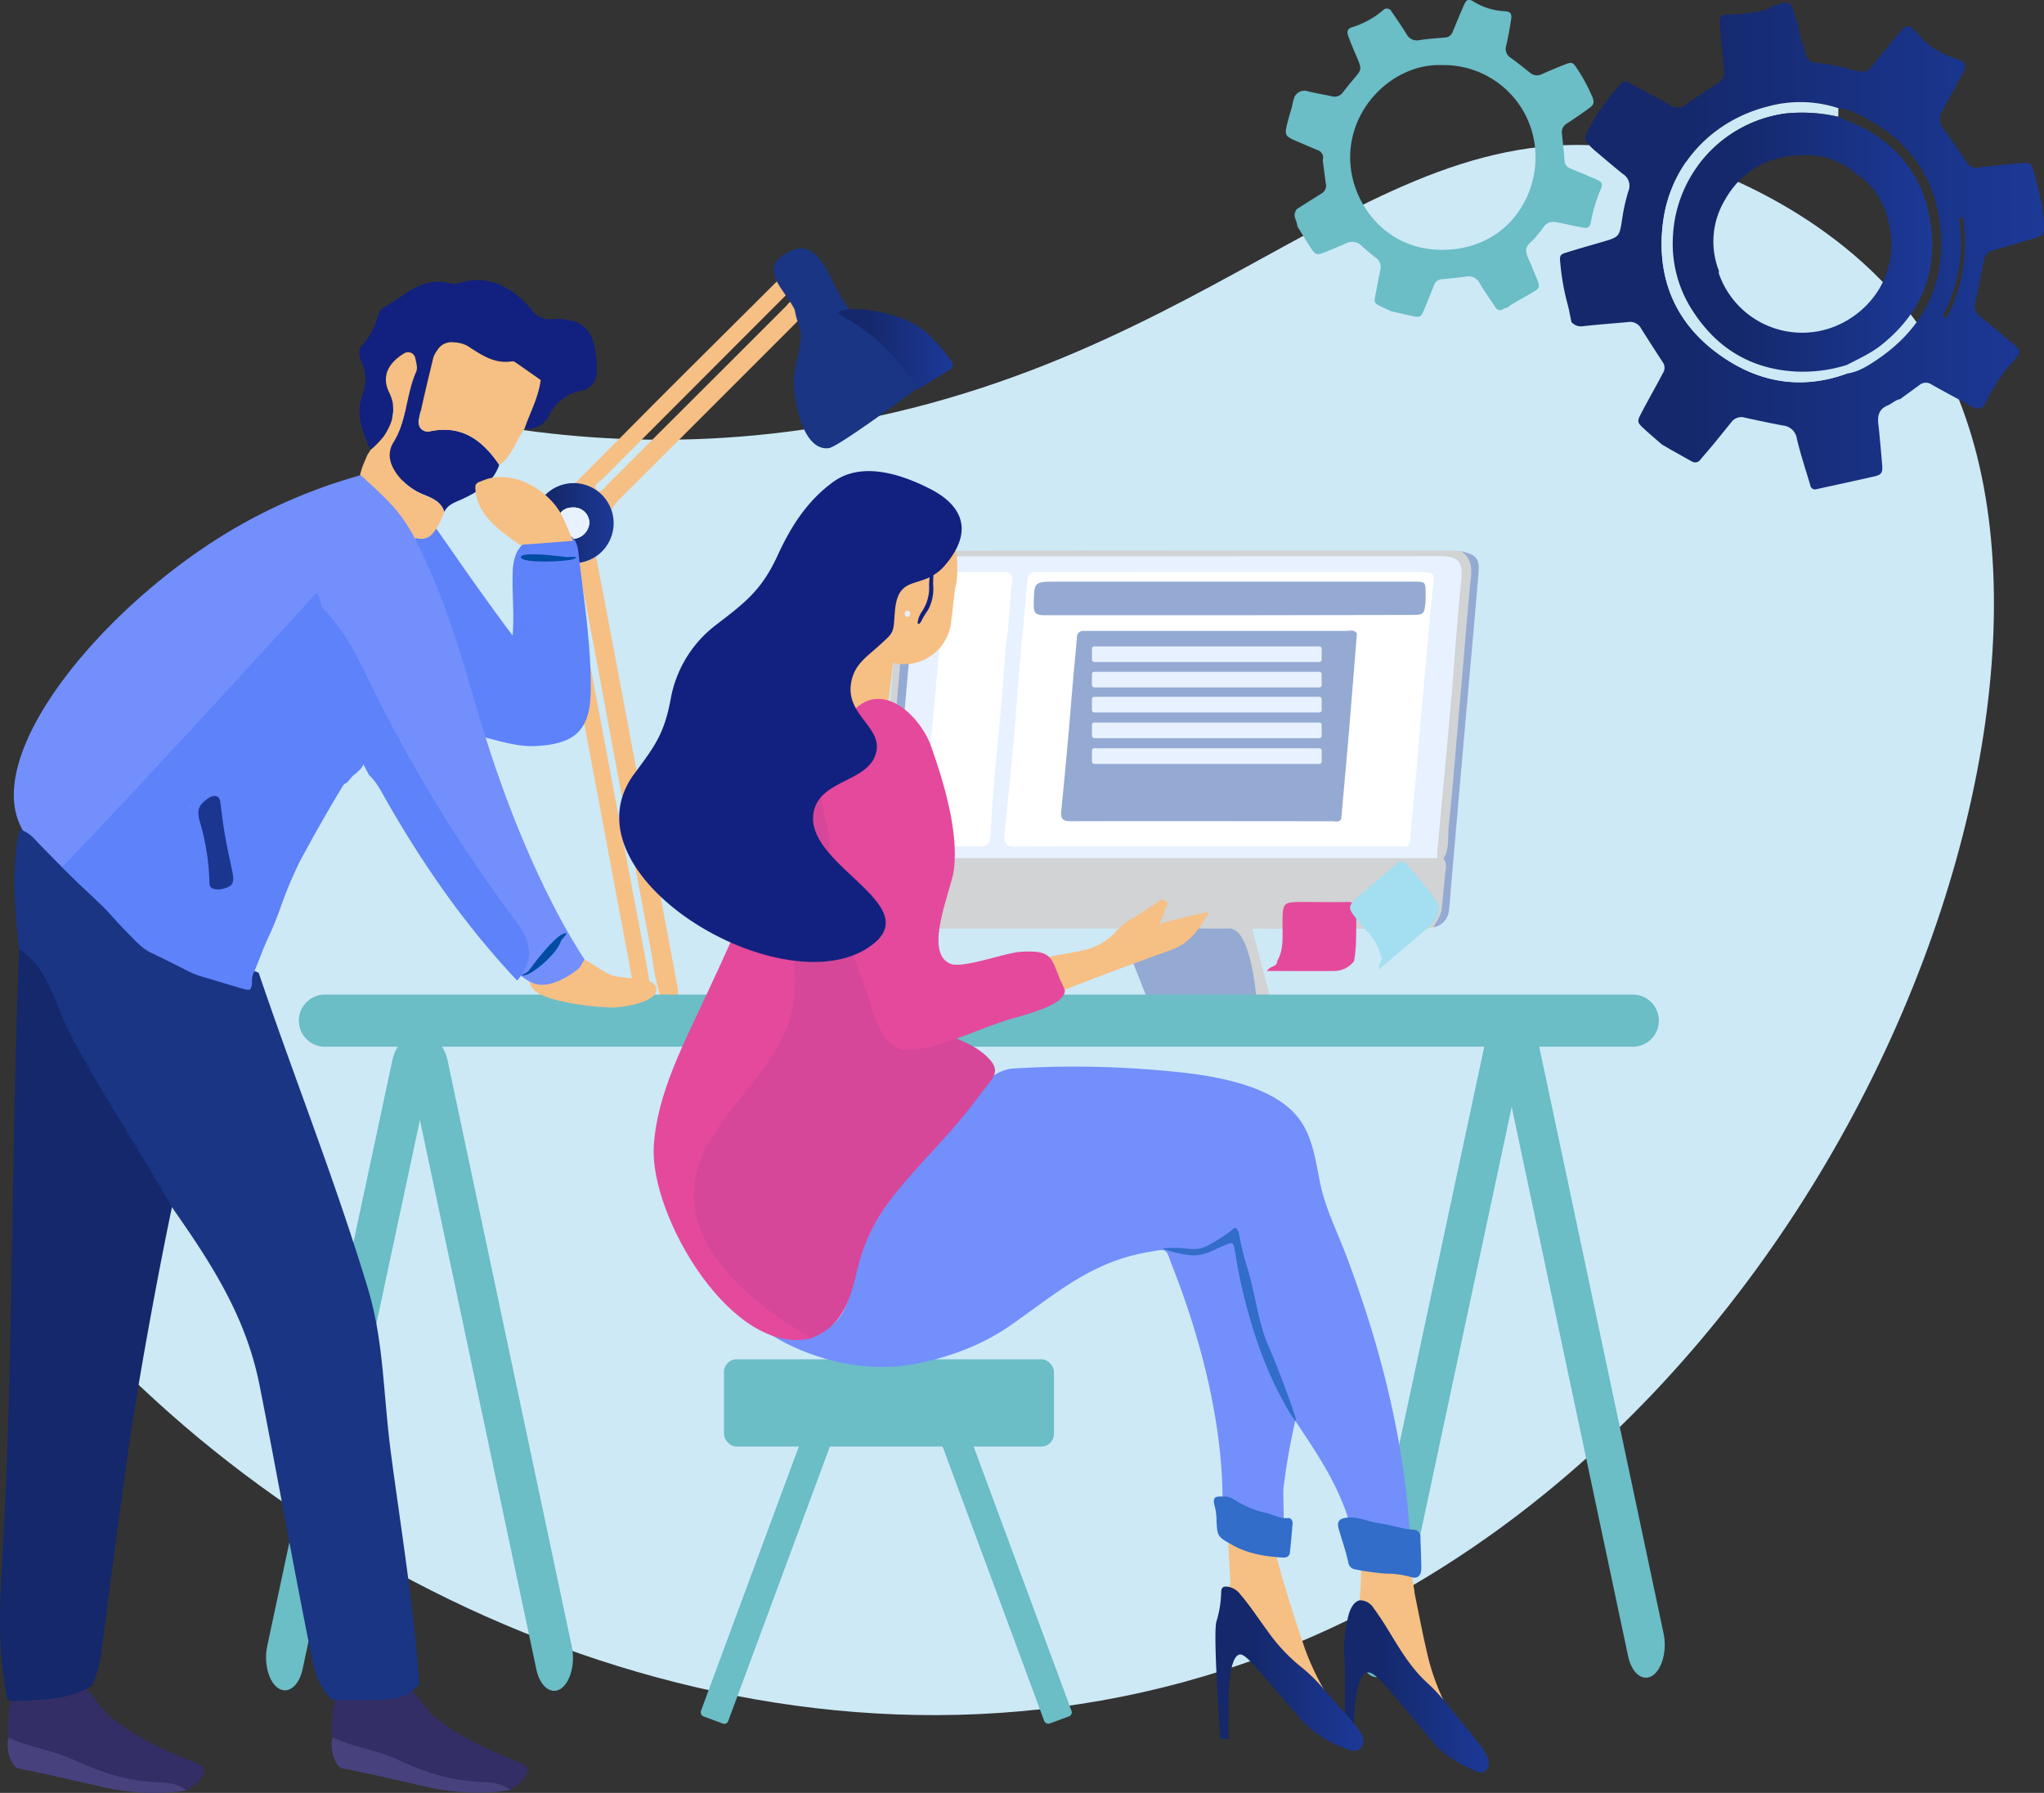 <svg xmlns="http://www.w3.org/2000/svg" xmlns:xlink="http://www.w3.org/1999/xlink" width="526.78" height="462.07" viewBox="0 0 526.78 462.07">
  <rect x="0" y="0" width="526.78" height="462.07" fill="#333333" stroke="none"/>
  <defs>
    <linearGradient id="a" data-name="Dégradé sans nom 30" x1="137.48" y1="134.85" x2="158.15" y2="134.85" gradientUnits="userSpaceOnUse">
      <stop offset="0" stop-color="#14286b"/>
      <stop offset="0.24" stop-color="#14286b"/>
      <stop offset="1" stop-color="#1c3997"/>
    </linearGradient>
    <linearGradient id="b" x1="216.12" y1="90" x2="245.57" y2="90" xlink:href="#a"/>
    <linearGradient id="c" data-name="Dégradé sans nom 5" x1="51.13" y1="217.18" x2="60.12" y2="217.18" gradientUnits="userSpaceOnUse">
      <stop offset="0.86" stop-color="#1a368f"/>
      <stop offset="1" stop-color="#1c3997"/>
    </linearGradient>
    <linearGradient id="d" x1="346.36" y1="434.59" x2="383.68" y2="434.59" xlink:href="#a"/>
    <linearGradient id="e" x1="313.26" y1="430.05" x2="351.36" y2="430.05" xlink:href="#a"/>
    <linearGradient id="f" x1="402" y1="63.37" x2="526.78" y2="63.37" xlink:href="#a"/>
    <linearGradient id="g" x1="431.12" y1="62.4" x2="498.01" y2="62.4" xlink:href="#a"/>
  </defs>
  <title>Asset 2</title>
  <g>
    <g>
      <path d="M497.29,88C477.45,56.39,441.71,44,436,42.18c-74.47-24-113.66,48.27-220.19,67.13-46.71,8.27-84.43,2.39-116-5.22,12.27,31.75-6.52,75.15-18.72,103C72.78,226,63.7,245.21,53,262.94,39.27,285.83,21.32,306.63,12.37,332,79,412,198.79,465,309.89,432.12,472,384.22,550.62,172.81,497.29,88Z" fill="#cde9f6"/>
      <g>
        <g>
          <path d="M71.74,435.11h0c-2.51-1.62-3.8-6.52-2.87-10.89L101.1,273.34c.93-4.37,3.75-6.62,6.26-5h0c2.51,1.62,3.8,6.52,2.87,10.89L78,430.12C77.07,434.49,74.25,436.73,71.74,435.11Z" fill="#6bbdc6"/>
          <path d="M144.48,435.25h0c2.52-1.62,3.81-6.51,2.89-10.88l-32-151c-.93-4.37-3.74-6.62-6.26-5h0c-2.51,1.61-3.81,6.51-2.88,10.88l32,151C139.16,434.6,142,436.86,144.48,435.25Z" fill="#6bbdc6"/>
          <path d="M353.11,431.72h0c-2.51-1.62-3.8-6.52-2.87-10.89L382.47,270c.93-4.37,3.75-6.62,6.26-5h0c2.51,1.62,3.8,6.52,2.87,10.89L359.37,426.73C358.44,431.1,355.62,433.34,353.11,431.72Z" fill="#6bbdc6"/>
          <path d="M425.86,431.86h0c2.51-1.62,3.81-6.51,2.88-10.88l-32-151c-.93-4.37-3.74-6.62-6.25-5h0c-2.52,1.61-3.81,6.51-2.89,10.88l32,151C420.53,431.21,423.34,433.47,425.86,431.86Z" fill="#6bbdc6"/>
          <g>
            <path d="M167.66,256.33a.74.74,0,0,1,0,.24c-.87,1.71-2.09,1.73-3.53.77-.15-.33-.3-.68-.46-1q-4.47-23.83-8.94-47.69-6.08-32.44-12.14-64.91a10.32,10.32,0,0,0,4.53,1.43c.52,2.16.83,4.37,1.24,6.55,5.17,27.08,10.19,54.19,15.31,81.27,1.31,6.87,2.64,13.72,3.84,20.59A8,8,0,0,1,167.66,256.33Z" fill="#f6bf84"/>
            <path d="M174.55,254a6.23,6.23,0,0,1,.15,2.35,3,3,0,0,1-.33.86c-1.39,1.17-2.7,1-4-.2-.08-.22-.15-.44-.24-.66-1.44-4.07-1.81-8.39-2.59-12.62q-6.06-31.92-12-63.89c-2.16-11.56-4.36-23.12-6.52-34.7a10.51,10.51,0,0,0,4.65-1.72,1.77,1.77,0,0,0,0,.3c4.36,22.55,8.5,45.12,12.82,67.65C169.25,225.54,171.84,239.78,174.55,254Z" fill="#f6bf84"/>
            <path d="M207.76,79.88a6.53,6.53,0,0,1-2.2,2.9,2.72,2.72,0,0,0-.24.24Q182.69,105.69,160,128.31a10.51,10.51,0,0,0-2.4,3.2,10.31,10.31,0,0,0-9.35-7c7.54-7.57,15.09-15.2,22.63-22.77,9.77-9.77,19.59-19.5,29.36-29.24l1.5-1.51c1.85,0,2,1.4,2.18,2.68a4.07,4.07,0,0,1-1.39,2.43l-1,1q-23.16,23.19-46.32,46.4c-.72.7-2.57,1.49-1.41,2.66s2-.56,2.79-1.33Q179.48,102,202.42,79.07c.41-.42.78-.9,1.22-1.29a2.85,2.85,0,0,1,2-.94A3.26,3.26,0,0,1,207.76,79.88Z" fill="#f6bf84"/>
            <path d="M157.6,131.51a10.31,10.31,0,0,0-9.35-7,2,2,0,0,0-.44,0,10.34,10.34,0,0,0-.74,20.65,5.94,5.94,0,0,0,.74,0,11.17,11.17,0,0,0,1.18-.07,10.51,10.51,0,0,0,4.65-1.72,10.37,10.37,0,0,0,4.51-8.55A10.49,10.49,0,0,0,157.6,131.51Zm-9.83,7.37a3.86,3.86,0,0,1-4-3.9c-.07-2.64,1.35-4.16,3.9-4.16a4,4,0,0,1,4.21,4A4.43,4.43,0,0,1,147.77,138.88Z" fill="url(#a)"/>
            <path d="M151.87,134.85a4.43,4.43,0,0,1-4.1,4,3.86,3.86,0,0,1-4-3.9c-.07-2.64,1.35-4.16,3.9-4.16A4,4,0,0,1,151.87,134.85Z" fill="#dbe5fd"/>
            <path d="M204.81,79.81c-2.8-5.62-9.81-10.62-1.49-14.92,6.78-3.49,9.47,4.33,12.63,10.16a30.45,30.45,0,0,0,3.39,5.2,36.74,36.74,0,0,0,7.5,7c5.09,3.57,6.74,2.86,8.11,5.41,1.2,2.22,1.85,9.91,1.46,7.42h0s-20.35,15.13-22.83,15.42c-6.33.73-8.66-10.67-9-16.29-.19-3.57,1-6.62,1.53-10C207,84,205.76,85.09,204.81,79.81Z" fill="#193584"/>
            <path d="M236.65,100.31c-5-7.79-11.2-14.41-19.53-18.78-.39-.2-1.06-.63-1-1,.27-1.23,10.69-1.77,19.5,3,0,0,3.69,1.38,9.31,9.2,1,1.37.85,2-.6,2.86C241.73,97.11,239.21,98.74,236.65,100.31Z" fill="url(#b)"/>
            <path d="M151.87,134.85a4.43,4.43,0,0,1-4.1,4,3.86,3.86,0,0,1-4-3.9c-.07-2.64,1.35-4.16,3.9-4.16A4,4,0,0,1,151.87,134.85Z" fill="#e8f1ff"/>
          </g>
          <path d="M369.46,239l-.73-.52c2.64-2,2.17-5.12,2.58-7.83.46-3.12.43-6.32.61-9.48q1.81-20.94,3.64-41.86c.93-10.36,1.84-20.72,2.95-31.06.27-2.53-.94-4.27-2-6.21,4.12,1,4.86,1.86,4.51,6-1.22,14.39-2.53,28.77-3.8,43.16q-1.62,18.44-3.22,36.89c-.18,2.09-.28,4.19-.55,6.27A4.91,4.91,0,0,1,369.46,239Z" fill="#94aad3"/>
          <g>
            <g>
              <path d="M296.7,257.32h27.78c.56-2.42-1.1-7.75-4-17.16a4.51,4.51,0,0,0-1.58-2.41,4.34,4.34,0,0,0-2.66-.69c-4.45.07-8.9,0-13.34,0-.91,0-14.75,1.29-14.75,1.29l7.31,18.48A2.85,2.85,0,0,1,296.7,257.32Z" fill="#94aad3"/>
              <path d="M376.51,142c-.75,0-1.51-.1-2.26-.1H321.12q-21.28,0-42.55-.06c-1.18,0-2.36.08-3.53.08-12.19,0-24.38,0-36.57.07-4,0-5.83,1.73-6.23,5.65-.46,4.43-.74,8.87-1.12,13.3-.72,8.61-1.37,17.23-2.2,25.83-1.12,11.44-2.27,22.88-3,34.35h0c-.86,3.93-.8,8-1.27,11.94-.55,4.66,1,6.3,5.71,6.3,18.29,0,69.65,0,69.75-.16,0,0,11,.16,16.45.1a2.53,2.53,0,0,1,1.52.34c3.79,1.84,5.26,12.76,5.74,17.7h3.59l-4.71-18,8.8.05s26.3,0,29.54-.08c2.79-.09,5.61.4,8.38-.34.81-1.54,1.92-2.9,2.15-4.75.4-3.33.57-6.68,1-10a3.39,3.39,0,0,0-.56-2.95h0c1.59-2.5,1.06-5.37,1.34-8.08,1.1-10.5,1.89-21,2.83-31.55,1-10.93,1.81-21.87,2.89-32.79C379.4,146,379,143.64,376.51,142Zm-.72,7.22c-.44,6-1.05,12-1.56,18.08-1.28,15.23-2.65,30.45-3.93,45.68-.22,2.64-1.23,5.34-.09,8a4.82,4.82,0,0,0-3.13-.67c-21.86,0-123.72-.11-137,.08-.66,0-1.32,0-2,0a8.56,8.56,0,0,0,.78-3.84c.39-6.8,1.16-13.56,1.74-20.34.94-10.89,1.85-21.77,2.88-32.65.48-5.1.62-10.24,1.5-15.29.53-3.08,2.1-4.12,5.1-3.83,1.52.05,3-.25,4.53-.25q63.28,0,126.57,0C375.17,144.24,376.07,145.24,375.79,149.21Z" fill="#d1d3d4"/>
            </g>
            <path d="M370.42,221.15H321.37c-7.71,0-66.65,0-88.4,0-1.09,0-2.18,0-3.27-.08-1.33-2.15-.38-4.44-.2-6.6q1.63-19.81,3.45-39.61c.79-8.77,1.33-17.57,2.48-26.3.41-3.12,1.58-4.3,4.22-4.69a24.21,24.21,0,0,1,6.74-.49q62.14,0,124.28-.05c5.33,0,6.43,1.32,5.9,6.5-1.08,10.58-1.75,21.2-2.68,31.8-1.08,12.43-2.28,24.85-3.41,37.27C370.41,219.63,370.43,220.39,370.42,221.15Z" fill="#e8f1ff"/>
            <path d="M239.65,143.85a5.36,5.36,0,0,0-3.52,5q-2.24,26-4.57,51.91c-.6,6.76-1.24,13.53-1.86,20.29l-2.12.06c.81-8.82,1.63-17.64,2.41-26.46.57-6.41,1.07-12.83,1.64-19.24.81-9.16,1.62-18.32,2.52-27.46A4.39,4.39,0,0,1,239.65,143.85Z" fill="#94aad3"/>
            <path d="M311.15,218.11c-16.48,0-33-.05-49.43.06-2.43,0-3.07-.78-2.85-3,.87-8.55,1.72-17.11,2.49-25.68.59-6.57,1-13.16,1.57-19.74.59-6.74,1.33-13.46,1.86-20.2.14-1.83.95-2.13,2.56-2.12,9.16.07,18.33,0,27.49,0h71.38c3.32,0,3.53.39,3.14,3.57-.6,5-1,10-1.44,14.95q-1,10.72-1.94,21.46c-.39,4.41-.71,8.83-1.1,13.24-.48,5.32-1.06,10.64-1.48,16-.16,2-1.51,1.45-2.56,1.45q-23,0-45.91,0Z" fill="#fff"/>
            <path d="M246.2,218.11c-2.18,0-4.37-.08-6.55,0-1.59.07-2.1-.59-2-2.08.4-4.57.73-9.15,1.14-13.73.43-4.73.94-9.46,1.38-14.2q1-10.83,2-21.69c.39-4.57.72-9.16,1.07-13.74.05-.58,0-1.18,0-1.76.41-3.49.42-3.48,3.95-3.48,3.87,0,7.73.07,11.59,0,1.71,0,2.31.61,2.09,2.21-.67,4.79-.66,9.65-1.34,14.45s-.77,9.49-1.19,14.24c-.6,6.9-1.31,13.79-1.91,20.69-.42,4.91-.84,9.82-1.08,14.75-.2,4.19-.24,4.35-4.39,4.35Z" fill="#fff"/>
            <path d="M346.89,162.6q-32.91,0-65.8,0h-1.77a1.57,1.57,0,0,0-1.77,1.65c-.3,3.66-.68,7.31-1,11-.39,4.41-.72,8.82-1.11,13.22-.62,6.9-1.25,13.79-1.95,20.67-.21,2.07.64,2.51,2.57,2.51,22.44-.06,44.88,0,67.32,0,.77,0,1.71.39,2.28-.56h0c.64-7.18,1.3-14.36,1.91-21.54.74-8.77,1.43-17.54,2.14-26.31C348.93,162.16,347.83,162.6,346.89,162.6Z" fill="#94aad3"/>
            <path d="M316.56,158.56c-15.82,0-31.63,0-47.45,0-2.07,0-2.75-.53-2.7-2.66.12-6,0-6,5.85-6h91.87c3.29,0,3.29,0,3.28,3.25,0,.5,0,1,0,1.51-.31,3.82-.32,3.82-4.14,3.82Z" fill="#94aad3"/>
          </g>
          <path d="M420.54,269.76H84a6.72,6.72,0,1,1,0-13.43H420.54a6.72,6.72,0,1,1,0,13.43Z" fill="#6bbdc6"/>
          <g>
            <rect x="193.71" y="366.97" width="7.5" height="78.75" rx="1.09" transform="translate(153.39 -43.28) rotate(20.32)" fill="#6bbdc6"/>
            <rect x="255.59" y="366.97" width="7.5" height="78.75" rx="1.09" transform="translate(643.65 697.33) rotate(159.68)" fill="#6bbdc6"/>
          </g>
          <rect x="186.58" y="350.31" width="85.04" height="22.5" rx="3.26" fill="#6bbdc6"/>
          <path d="M329.16,247.67c1.74-3,1.35-6.31,1.37-9.55.05-5.65,0-5.65,5.72-5.66,3.61,0,7.22.08,10.82,0,1.85-.06,2.55.54,2.5,2.43-.13,4.27.16,8.55-.59,12.78a6.46,6.46,0,0,1-4.94,2.57c-5.76.07-11.52,0-17.5,0C327.19,248.91,329.17,249.28,329.16,247.67Z" fill="#e4499c"/>
          <path d="M355.76,246.16c-.63-3.41-3.07-5.67-5.16-8.15-3.63-4.33-3.66-4.31.67-8,2.75-2.34,5.55-4.63,8.22-7.05,1.36-1.25,2.29-1.25,3.47.23,2.68,3.32,5.68,6.39,7.86,10.1a6.52,6.52,0,0,1-2.09,5.16c-4.34,3.79-8.75,7.5-13.3,11.38C355.07,248.39,356.81,247.38,355.76,246.16Z" fill="#a3dff1"/>
        </g>
        <rect x="281.42" y="166.59" width="59.2" height="4.03" rx="0.58" fill="#e8f1ff"/>
        <rect x="281.42" y="173.13" width="59.2" height="4.03" rx="0.58" fill="#e8f1ff"/>
        <rect x="281.42" y="179.58" width="59.2" height="4.03" rx="0.58" fill="#e8f1ff"/>
        <rect x="281.42" y="186.21" width="59.2" height="4.03" rx="0.58" fill="#e8f1ff"/>
        <rect x="281.42" y="192.84" width="59.2" height="4.03" rx="0.58" fill="#e8f1ff"/>
      </g>
      <g>
        <path d="M5.79,431.5a26.17,26.17,0,0,0-3.63,16.26c1.55,1.58,2.91,3,5.07,3.75,13.53,4.63,26.5,9.1,40.91,9.93.91-.84,2.38-1.6,3.16-2.5,2-2.32,1.91-3.57-1.16-4.77-7.57-2.95-14.92-6.33-21.43-11.45a13.28,13.28,0,0,1-1.92-2c-2.58-3.11-4.88-6.43-7.8-9.25A36.82,36.82,0,0,0,5.79,431.5Z" fill="#332e66"/>
        <path d="M48.13,461.46c-2.16-1.66-4.38-2-7-2.1-8.06-.26-14.91-2.49-22.14-5.82-5.44-2.5-11.42-3.22-16.78-5.72-.8,2.27.39,7.57,2.74,8,7.71,1.48,14.94,3.26,22.25,4.89A58.32,58.32,0,0,0,48.13,461.46Z" fill="#47427d"/>
        <path d="M89.27,431.45a26.32,26.32,0,0,0-3.61,16.27c1.54,1.58,2.91,3,5.07,3.75,13.49,4.6,26.39,9.06,40.76,9.87.91-.84,2.37-1.61,3.15-2.51,2-2.32,1.9-3.58-1.16-4.78-7.54-2.94-14.86-6.29-21.32-11.43a13.71,13.71,0,0,1-1.92-2c-2.57-3.11-4.87-6.42-7.79-9.24A37.17,37.17,0,0,0,89.27,431.45Z" fill="#332e66"/>
        <path d="M131.48,461.36c-2.15-1.67-4.37-2-7-2.09-8-.25-14.85-2.46-22.06-5.79-5.41-2.51-11.39-3.21-16.73-5.7-.81,2.26.38,7.57,2.73,8,7.69,1.47,14.88,3.25,22.16,4.86A58,58,0,0,0,131.48,461.36Z" fill="#47427d"/>
        <path d="M99.47,204.16c.39-.81,4.73-7.61,5.4-6.19s-.22,4.08.08,5.66c.36-.24,5.19-4.49,5-1.95s-4.13,6.56-6,8.68Q101.59,207.36,99.47,204.16Z" fill="#5924a2"/>
        <g>
          <path d="M119.74,188.73c-4.25-14.74-7.73-29.51-11.36-44.38-.48-1.94-.94-4-1.48-6-2.18-1.36-7.42-5.12-6-7.93s4.83-.48,7-.73c5.08,7.26,10,14.47,15.1,21.61,3,4.17,6,8.43,9.12,12.5.46-5.32-.16-10.91,0-16.17s1.88-7.85,6.64-10c1.9-.86,4.26-.55,6.24-.25,2.81.41,3.76,2.27,4.05,4.8,1.37,12.06,3.42,24.4,3.18,36.36-.19,10-4.53,13.29-14.26,13.74C132.15,192.57,125.5,189.89,119.74,188.73Z" fill="#5d82f9"/>
          <g>
            <path d="M135.18,110.49a6.13,6.13,0,0,0,6.42-3.6,11.42,11.42,0,0,1,8.18-6.18c2.76-.61,4-2.48,4-5.15a29.82,29.82,0,0,0-.4-5.67c-1-5.16-3.39-7.2-8.76-7.65a10.11,10.11,0,0,0-2.13,0,5.77,5.77,0,0,1-5.55-2.45,21.36,21.36,0,0,0-7.07-5.88,14.44,14.44,0,0,0-9-1.58c-1.64.27-3.43,1.07-4.9.68-7.1-1.89-11.55,3.18-16.82,6.06a3.85,3.85,0,0,0-1.75,2.16,18.38,18.38,0,0,1-4.22,8c-1,1.12-.61,2.78,0,4.08,1.38,3,1.23,5.7.11,8.88-1.67,4.74.16,9.34,2.19,13.71a24,24,0,0,0,3.44-3.56c2.24-3.48,3.43-6.95,1.31-11.28-2-4.08-.22-7.56,4-10.1A1.89,1.89,0,0,1,107,92.26c.22,1.14.66,2.51.24,3.45-2.6,5.87-2.4,12.6-5.86,18.21-1.83,3-.89,5.93,1.17,8.59a15.92,15.92,0,0,0,6.76,5c2.2.91,4.41,1.83,5.19,4.42h0c1-2.05,3-2.53,4.89-3.42,4-1.91,7.72-4.17,9.27-8.7-4.29-6.31-9.61-10.41-17.87-8.68-1.87.4-3.25-1.07-2.85-3.06,1.09-5.33,2.4-10.63,3.67-15.93a6.2,6.2,0,0,1,1-1.87,4.23,4.23,0,0,1,4.22-2.08,8.75,8.75,0,0,1,3.44.83c3.59,2.31,7,4.84,11.69,4.06.38-.06.88.32,1.26.58,2.09,1.44,4.16,2.91,6.07,4.25C138.68,102.7,136.52,106.46,135.18,110.49Z" fill="#12217f"/>
            <path d="M135.18,110.49c1.34-4,3.5-7.79,4.18-12.54-1.91-1.34-4-2.81-6.07-4.25-.38-.26-.88-.64-1.26-.58-4.66.78-8.1-1.75-11.69-4.06a8.75,8.75,0,0,0-3.44-.83,4.23,4.23,0,0,0-4.22,2.08,6.2,6.2,0,0,0-1,1.87c-1.27,5.3-2.58,10.6-3.67,15.93-.4,2,1,3.46,2.85,3.06,8.26-1.73,13.58,2.37,17.87,8.68C132,117.48,132.94,113.55,135.18,110.49Z" fill="#f6bf84"/>
            <path d="M114.53,132c-.78-2.59-3-3.51-5.19-4.42a15.92,15.92,0,0,1-6.76-5c-2.06-2.66-3-5.63-1.17-8.59,3.46-5.61,3.26-12.34,5.86-18.21.42-.94,0-2.31-.24-3.45A1.89,1.89,0,0,0,104.28,91c-4.25,2.54-6,6-4,10.1,2.12,4.33.93,7.8-1.31,11.28a24,24,0,0,1-3.44,3.56l-.8,1.21c-.43,1-.87,2-1.3,3.08-2.33,6.89-1.11,10.71,4.79,14.32a46.7,46.7,0,0,0,6.31,3.2c5.09,2.13,6.61,1.43,9.22-3.93.11-.21.18-.44.27-.66A8.7,8.7,0,0,1,114.53,132Z" fill="#f6bf84"/>
          </g>
          <path d="M169.18,254.82c-.32-3.3-8.31-2.3-11.64-3.52-2.43-.89-7.79-5.12-11.32-6.21-1.33-.41-2.68,1.22-4.3,1.73a20.6,20.6,0,0,1-6.42.83c.07,2.12.61,5.78,1.93,7.28,3.26,3.66,18.15,4.84,20.83,4.72C161.45,259.51,169.5,258.12,169.18,254.82Z" fill="#f6bf84"/>
          <path d="M93,122.46a137.93,137.93,0,0,0-34.16,14.65C26.88,156.36-3.46,192.68,5,212.24c1.59,3.68,4.79,7.34,8.79,11.92a113.19,113.19,0,0,0,19.42,17.17c2,1.43,3.78,2.67,5.43,3.75,6-1.45,12.62,1.1,18.23.3,6.66-.95,8.54-3.07,8.55-9.63s-1.8-13.42-1.67-20.16c.08-4,.29-7,2.87-10.63,1.21-1.73,3.13-4.24,6.08-4,4.14.28,4.24,5.76,9.17,5.53,6-.27,7.9-10.7,9.21-15.07,2-6.68-2.94-20.77-4.89-24.74-4-8.13-6-8.32-10.92-14.5a6.06,6.06,0,0,0,.83,1.46c3.39,3.6,7.67,8.05,10.09,13A333.08,333.08,0,0,0,127.5,231.7c1.23,1.51,4.93,6.82,5.33,10,.28,2.22.78,5.92,0,8.33a11.49,11.49,0,0,0,5,3.48c3.48,1.11,7.65-1.27,9.88-2.82s1.65-1.46,2.94-3.4c-11.57-17.78-20.94-41.86-26.56-60.73S115,154.76,107,138.94C103.09,131.26,98.86,128,93,122.46Z" fill="#728ffc"/>
          <path d="M133.28,252.72c-13.55-14.4-24.24-29.88-33.72-46.45-1.38-2.41-2.36-4.53-4.44-6.52a152,152,0,0,1-14.35-37.64,6.21,6.21,0,0,1,1.53-6.25c5.74,5.73,8.9,11.46,12.31,18.55a380,380,0,0,0,38.26,62.9C137.07,242.92,137.78,247.38,133.28,252.72Z" fill="#5d82f9"/>
          <path d="M44.15,311.89c1.25-6-.08-5.11-1.28-7.3-8-14.56-16.55-26.19-24.68-40-.52-1.64-.86-3.38-1.37-5.08-1.63-5.39-4.17-9.65-7.23-14.55-1.18-1.88-3.09-3.06-4.65-.38C2.81,297.36,3.52,351.86.5,404c-.8,13.64-.84,21.29,1.36,34a7.82,7.82,0,0,0,2.14.42c7.14-.47,13.51-.12,19.76-4.08a30,30,0,0,0,2.42-9.18c2.29-17.27,3.94-30.43,6.54-49S40.37,330,44.15,311.89Z" fill="#14286b"/>
          <path d="M85.6,438.09c4.36,0,9.71.21,13.83-.11s5.76-1.11,8.62-3.91c-1.1-17.65-5-42.27-7.12-58.18-2.35-17.36-1.84-29.8-6.27-44.34-8.57-28.17-18.68-53.37-28-80.86-5.57-2.26-10.44-3-16.36-1.68,0,0,0-.07-.05-.09-3-2.58-7.16-3.74-10.39-5.7-11.25-6.8-20.18-15.93-29.34-25.29-1.6-1.62-3-3.54-5.47-4.13-2.23,10.11-1.19,20.45-.18,30.69,5.65,3.8,7.73,9.17,10.22,15.21a88,88,0,0,0,3.67,8.11c8,14.84,17.31,28.75,25.6,43.37,10.21,14.61,19.05,28.13,22.57,46,4.52,22.89,8.61,46.18,13.25,69.16C81.14,430.83,82.08,434.78,85.6,438.09Z" fill="#193584"/>
          <path d="M147.68,139.37c-2.28-5.06-2.82-8.24-7.64-12.24-3.79-3.14-10.21-5.61-15.65-3.27-.71.31-1.92.49-1.89,1.67.15,7.07,6.08,11.11,11.49,14.89C138.58,140.13,143,139.7,147.68,139.37Z" fill="#f6bf84"/>
          <path d="M25.87,225.13a14.5,14.5,0,0,1,1.87.52c2,.33,3.2.25,4.28-1.61a5.36,5.36,0,0,0,.72-2.17,23.77,23.77,0,0,1,4.15-10.05c1.18-1.81,3.73-2.47,5.5-2.73s3.35-.22,4.71-.32a2.55,2.55,0,0,0,2.38-1.27c2.1-2.88,3.05-6.1,4.15-9.41A19.91,19.91,0,0,1,56,192.87c1.93-2.65,3.74-3.23,6.43-1.8,1.54.83,3.43,1.69,4.78,2.29s1.78,0,2.41-.73a2.83,2.83,0,0,0,.68-1.87c.61-4.12,1.48-8,2.36-12,1.33-6,3-11.9,4.93-17.73.77-2.38,3.3-7.9,3.88-8.07s.85,1.31.88,1.4c.41,1.23,1.64,6.79,1.67,7a146.74,146.74,0,0,0,3.93,22c.63,2.58,5.37,9.35,5.8,12.74.19,1.5-1.46,2.76-2.87,3.9,0,0-.27.27-1.08,1.29-.49.62-1,.58-1.39,1.17-3.85,6.32-7.49,12.79-11,19.27A106.21,106.21,0,0,0,72,234.74c-.84,2.22-1.69,4.4-2.7,6.51-1.55,3.27-2.68,6.72-4.15,10a8.3,8.3,0,0,0-.2,2.29c-.28,1.56-.46,1.8-2,1.38-3.36-.91-7-2.14-10.43-3.07a26.77,26.77,0,0,1-5.06-2.08c-2.86-1.46-6-3-8.79-4.36-1.89-.9-3.84-3-4.95-4.13C16.9,224.29,24.08,225.13,25.87,225.13Z" fill="#5d82f9"/>
          <path d="M134.23,143.63c-.21-1.64,10.61-.18,11.64-.08s3.61-.33,2.19.44S134.44,145.28,134.23,143.63Z" fill="#004ca3"/>
          <path d="M145,240.74c2.34-1.05-.28,1.29-.44,1.81-.92,3-6.69,8.14-9.13,8.75s.46-.6.83-1.1C138,247.78,142.61,241.8,145,240.74Z" fill="#004ca3"/>
          <path d="M56.19,229.22c-1.22,0-2.19-.33-2.21-1.64a60.51,60.51,0,0,0-2.29-15.2c-.08-.3-.21-.63-.27-.88-.7-2.87-.18-4.09,2.28-5.78,1.33-.91,2.85-.87,3.08,1,.37,3,.73,5.9,1.26,8.91s1.26,6.24,1.89,9.23-.26,3.81-3.11,4.33A4.48,4.48,0,0,1,56.19,229.22Z" fill="url(#c)"/>
          <path d="M16,223.46c21.58-22.26,65.46-70.55,65.46-70.55L77.1,188.35S63.43,200.16,62,200.85s-12.54,6.65-12.54,6.65L32.74,221.87l5.91,23.53Z" fill="#5d82f9"/>
        </g>
      </g>
      <g>
        <g>
          <path d="M300.45,233.94c.39-.5.67-1.11.09-1.65a1.35,1.35,0,0,0-1.88,0c-1.94,1.28-4,2.65-5.94,3.93-.34.22-.76.36-1.12.56a20.4,20.4,0,0,0-4.43,3.75,15.78,15.78,0,0,1-7.93,4.36c-2.58.59-5.24,1-7.82,1.48a3.69,3.69,0,0,0-1.74.66c-.32.33-.29.44-.24.67a15.38,15.38,0,0,0,2.71,6.14,6.86,6.86,0,0,1,.7,1.88c9.57-3.85,19.31-7.4,29-10.91,4.86-1.75,7.09-5.29,9.58-9.52.42-.72-12.84,2.87-12.76,2.8C299.62,237,300.07,234.44,300.45,233.94Z" fill="#f6bf84"/>
          <path d="M230.25,127.08a18.72,18.72,0,0,0-20.84,16.36,19.37,19.37,0,0,0-.11,2.94,18.72,18.72,0,0,0,6.74,15.2L213.85,179a5.05,5.05,0,0,0,2.18,4.81,14.5,14.5,0,0,0,5.91,2.48,6.36,6.36,0,0,0,7.05-5.9l.65-5.22h0l.55-4.35h0a8.25,8.25,0,0,0,1.33.27,12.21,12.21,0,0,0,13.59-10.66l1-8.57a19.17,19.17,0,0,0,.47-2.42,19.37,19.37,0,0,0,.11-2.94A18.73,18.73,0,0,0,230.25,127.08Z" fill="#f6bf84"/>
          <path d="M316.74,409a31.74,31.74,0,0,1,6.36,7.13c2.95,4.16,5.78,8.39,9.49,11.82,2.93,2.71,6,4.83,8.73,7.67a66.18,66.18,0,0,1-5.72-12.77c-2.37-7.22-4.81-14.53-6.65-21.9-.18-.7-.29-1.34-.47-2s-.73-.69-1.22-.8a43.9,43.9,0,0,1-10.1-3.29c-.22-.12-.62-.31-.63.13,0,4.05.33,8.08.52,12.16A2.46,2.46,0,0,1,316.74,409Z" fill="#f6bf84"/>
          <path d="M350.4,412.39a7.5,7.5,0,0,1,3.48,2.61c2.33,3.16,4.18,6.45,6.23,9.77A44.81,44.81,0,0,0,369,435.3c1,.89,2,1.87,3,2.85a58.25,58.25,0,0,1-3.8-10.45c-1.36-5.56-2.42-11.19-3.58-16.82a43.84,43.84,0,0,0-1.06-5.71c-.38-1.06-1.61-.85-2.48-1.23-2.63-1.17-5.29-2-8-3-.72-.28-1.52-.72-2.32-.23A97.43,97.43,0,0,1,350.4,412.39Z" fill="#f6bf84"/>
          <path d="M196,341.64c-.3.87,15.32,12.08,35.4,10.5,2-.17,16.11-1.84,28.18-10,7.69-5.21,14.82-11.27,23.26-15.28a48.25,48.25,0,0,1,12.48-4.06c6-1.05,4.9-1.33,6.9,3.75,7.35,18.65,13,40.7,12.85,60.79,0,5.83-.52,6.41,4.34,8.93,2.32,1.2,8.41,3.62,10.29,1.89s.76-12.08,1.12-15a166.78,166.78,0,0,1,3-17c5.25,7.9,10.2,15.11,13.32,24.18,1,2.91,1,7.68,2.86,9.87,2.09,2.46,10.54,4.23,13.63,4.93-.11-27.9-6.85-55.51-16.67-81.54-2.36-6.26-5.33-12-6.7-18.54-1.22-5.8-1.9-12.21-5.72-17.05-7.18-9.08-24.08-11.16-34.74-12.08a252.79,252.79,0,0,0-38.72-.55c-9,.67-15.81,15.22-21.84,22-8.82,9.88-15.94,18.28-19,31.35-1.41,6.07-2.41,10.67-6.69,13.4C206.44,346.58,196.22,341,196,341.64Z" fill="#728ffc"/>
          <path d="M209.19,344.8c7.68-2.91,9.83-9.43,11.56-16.8,2-8.64,5.32-14.76,11-21.64,6.6-8,14.3-15.26,20.41-23.69,3.29-4.54,6.18-6.13,2.69-9.86-5.79-6.19-18-7.31-25.22-11.53-.94-.55-3.1-.92-4-2.68-1.08-2.07.56-3.49.17-6.09-.72-4.88-7.55-7.25-6.89-8.74.37-.83,2.62-.34,2.79-1s-2.58-1.69-3.88-2.92c-1.88-1.77-2.77-6.09,1.73-17.33-5.54-28.2-8.59-34.31-10.38-34.15-3.57.32-5.58,26.13-5.06,45.83.31,12.15.41,12.54.34,18.31-.17,14.48-9.53,23.82-17.53,35C179.15,298.28,175,308,181.6,320.57a52.45,52.45,0,0,0,12.59,15.22C196.26,337.54,206.23,345.92,209.19,344.8Z" fill="#d64799"/>
          <g>
            <path d="M273.22,252.51c-2.41-6.15-2.32-7.69-10.38-7.2-3.59.21-14.72,4.36-17.88,3.09-7.14-2.86.2-19,.88-24.22,1.26-9.77-2.57-22.54-5.9-31.89-2.88-8.08-13.2-17.76-20.82-8.19-2.15,2.7-2.07,5.82-.82,10.71-5.57,1.23-8.17,2.92-6.76,11,.67,3.84,2,7.55,2.31,11.46.15,1.92-1.55,8.88-.73,10.25,4.36,7.37,6,17.36,9.22,25.36,2.66,6.71,4.11,18.45,12.43,17.71,8.6-.77,17.73-5.66,26-8.08l.09,0c6-1.72,13.22-3.81,13.56-7C274.46,255,274.05,254.19,273.22,252.51Z" fill="#e4499c"/>
            <path d="M183.1,293.74c5.92-9.88,15.11-18,19.59-28.77,2.23-5.37,2.34-10.71,2.15-16.45-.06-2.12-1.87-13.23,0-15-2.64,0-6.34-1.55-8.85-1.35-2.19-1.73-3.39-1.41-3.62.94q-1.06,2.78-2.26,5.49c-2.61,6.14-5.44,12.17-8.25,18.22-5.59,12.09-12.58,25.1-13.37,38.64-1.06,18,20.34,54.52,40.7,49.42C191,334.41,169.57,316.35,183.1,293.74Z" fill="#e4499c"/>
          </g>
          <path d="M366.29,404.42c-.08,1.8-1.07,2.54-2.74,2a23.76,23.76,0,0,0-6.6-.88,66.4,66.4,0,0,1-7.81-1.1,2.08,2.08,0,0,1-1.65-1.77c-.64-2.9-1.63-5.71-2.45-8.56-.59-2.06.15-2.83,2.32-3,2.76-.24,5.17,1.06,7.78,1.41,3.1.41,6.05,1.53,9.19,1.72a1.76,1.76,0,0,1,1.74,1.91C366.1,397.73,366.35,403.26,366.29,404.42Z" fill="#316dc9"/>
          <path d="M315.47,385.72c1.51-.2,2.71.9,4,1.59a24.7,24.7,0,0,0,6.5,2.52c2,.39,3.77,1.63,6,1.4.73-.07,1.22.64,1.15,1.45-.2,2.48-.42,5-.69,7.44-.12,1.07-.93,1.35-1.87,1.29-4.58-.27-9.07-1-13.13-3.33-3.72-2.11-3.71-2.15-3.92-6.51a13.94,13.94,0,0,0-.4-3.15C312.46,386,312.87,385.49,315.47,385.72Z" fill="#316dc9"/>
          <path d="M302,321.65c2.58-.28,5.11.68,7.67,0,2.36-.65,7.71-4.4,8-4.79.76-1.1,1.49.32,1.61.95a72.36,72.36,0,0,0,2,8.32c1.67,5.31,2.45,10.85,4,16.2,1.25,4.45,1.65,3.93,5.84,15.16,2.82,7.55,3,8.57,2.83,8.65-.39.18-2.93-4.25-4.86-8.12-6.53-13-9.48-28-10.18-31.81-.29-1.57-.47-3.19-.83-4.74s-.95-1.12-2.16-.66c-2.64,1-4.82,2.53-7.73,2.72s-8.86-1.71-8.56-1.75A10.68,10.68,0,0,1,302,321.65Z" fill="#316dc9"/>
          <path d="M242.46,127.62a25,25,0,0,0-2.82-1.66c-7.33-3.74-17.54-7.13-24.92-1.75-6.73,4.9-10.93,11.55-14.34,19-4.09,8.86-8.3,12.07-15.87,17.86a30.8,30.8,0,0,0-11.7,19.31c-1.68,8.81-4.1,12-9.31,19-18.49,24.89,33.15,57.16,57.38,46.41a19.1,19.1,0,0,0,4.25-2.57c13-10.45-18.7-20.74-15.34-34.34,2-8.17,14.55-7.35,16.09-15.31,1.21-6.28-7.84-9.41-6.55-17.47.76-4.78,3.91-6.7,7.14-9.63,4.3-3.88,3.66-3.23,4.18-9.07.68-7.67,4.56-6.51,8.94-8.63a14.8,14.8,0,0,0-.14,2.12,11,11,0,0,1-2,6.93,6.15,6.15,0,0,0-.92,2.42c-.06.27-.08.57.36.55a3.26,3.26,0,0,0,.49-.59,22.41,22.41,0,0,1,1.76-2.94,11.37,11.37,0,0,0,1.37-6.27,21.27,21.27,0,0,1,.07-2.77,12.44,12.44,0,0,0,3.08-2.67C249.87,138.18,248.9,132.08,242.46,127.62Z" fill="#12217f"/>
          <path d="M383.31,452.8a17.9,17.9,0,0,0-2.45-3.8c-2.81-3.68-5.92-7.27-8.85-10.88a39.94,39.94,0,0,0-4.09-4.33c-4-3.62-6.68-8-9.44-12.52-1.43-2.37-2.81-4.59-4.48-6.84a4.14,4.14,0,0,0-3.56-2,2,2,0,0,0-.53.18c-1.84.86-2.48,4-2.61,4.72a35.9,35.9,0,0,0-.93,8.16c.63,8.26-.08,16.58.29,24.86h2.12c0-15.42,1.82-18.94,3.52-19.3,2.25-.46,5.45,4.28,18.19,19.32a36.58,36.58,0,0,0,9.35,5.9c1,.45,2.16.9,3.09,0S383.84,454.12,383.31,452.8Z" fill="url(#d)"/>
          <path d="M351.16,447.65a7.74,7.74,0,0,0-1.28-2.3c-2.71-3.43-5.72-6.47-8.52-9.78a41.94,41.94,0,0,0-6.46-6.31,45.75,45.75,0,0,1-8.51-9.31c-2.21-3-4.3-6.22-6.78-9.1a4.93,4.93,0,0,0-2.9-1.87c-1.29-.25-2-.05-2,1.56a27.2,27.2,0,0,1-1.22,7.39c-.94,3.29,1.05,30.23,1.05,30.23h2.13c-.59-16.76.95-21.37,2.79-21.76,1.23-.26,3.5,2.38,8,7.66,2.63,3.06,4.19,4.78,7.25,8.39a27.83,27.83,0,0,0,13.1,8.53,2.63,2.63,0,0,0,2.78-.34A2.87,2.87,0,0,0,351.16,447.65Z" fill="url(#e)"/>
        </g>
        <path d="M233.88,159a.82.82,0,0,0,0-1.63.82.82,0,0,0,0,1.63Z" fill="#e7eff7"/>
      </g>
    </g>
    <path d="M405,83c-.36-1.67-.64-3.36-1.11-5a61.66,61.66,0,0,1-1.79-10.46c-.18-1.62,0-2,1.51-2.43,3-.94,6.08-1.82,9.13-2.7,4.66-1.35,4.6-1.36,5.33-6a46.68,46.68,0,0,1,1.6-7.14,3.6,3.6,0,0,0-1.43-4.45c-2.2-1.75-4.34-3.59-6.49-5.4-.75-.63-1.5-1.26-2.18-2-1.2-1.21-1.31-1.79-.59-3.25a51.91,51.91,0,0,1,8.78-12.6,1.38,1.38,0,0,1,1.94-.34c.73.45,1.49.85,2.24,1.26,2.79,1.51,5.64,2.93,8.37,4.56a3.57,3.57,0,0,0,4.37-.22c2.6-1.82,5.25-3.6,7.91-5.33a3.57,3.57,0,0,0,1.75-3.71c-.41-3.64-.72-7.3-1.07-10.94,0-.13,0-.25-.05-.37-.2-2.06.31-2.78,2.33-2.79A33.49,33.49,0,0,0,452.79,3c1.4-.32,2.91-.43,4.07-1.45.81-.24,1.6-.5,2.42-.7,1.62-.4,2.17-.07,2.76,1.43.48,1.23.52,2.61,1.31,3.72.21,2.84,1.41,5.42,2.08,8.14a2.71,2.71,0,0,0,2.73,2.05,61.26,61.26,0,0,1,7.22,1.26c1.42.3,2.75,1.1,4.27.9a2.13,2.13,0,0,0,2.51-1q3.13-3.82,6.29-7.63c.7-.85,1.42-1.68,2.17-2.48a1.35,1.35,0,0,1,2-.11,16.19,16.19,0,0,1,1.81,1.8,19.73,19.73,0,0,0,8.71,5.84c3.9,1.36,4,1.76,2,5.46-1.47,2.67-2.86,5.39-4.4,8a4.13,4.13,0,0,0,.19,5.06C503,36.14,505,39.06,507,42a2.61,2.61,0,0,0,2.81,1.19c3.15-.39,6.3-.71,9.46-1,1-.1,1.94-.16,2.92-.18a1.53,1.53,0,0,1,1.64,1.18c1.41,5.17,2.92,10.33,3,15.77a2.17,2.17,0,0,1-1.59,2.18c-3.85,1.13-7.69,2.27-11.55,3.37A3.05,3.05,0,0,0,511.32,67c-.73,3.58-1.44,7.16-2.25,10.72a3.6,3.6,0,0,0,1.54,4.09c2.61,2,5.09,4.18,7.62,6.29.56.47,1.14.93,1.65,1.44a1.5,1.5,0,0,1,.22,2,12.42,12.42,0,0,1-1.33,1.73,42.67,42.67,0,0,0-6.77,10c-.1.22-.19.45-.31.66-.82,1.4-1.62,1.71-3,1.1-.78-.35-1.5-.8-2.25-1.21-2.89-1.57-5.8-3.13-8.67-4.74a2.55,2.55,0,0,0-3.05.12c-1.66,1.23-3.34,2.43-5,3.65-1.25.24-2.13,1.18-3.25,1.65-2.18.91-2.64,2.57-2.39,4.75.41,3.52.68,7,1,10.58.15,1.94-.21,2.54-1.93,2.93-5,1.14-10,2.21-15,3.31a1.23,1.23,0,0,1-1.6-1c-1.17-4-2.51-7.93-3.46-12a4,4,0,0,0-3.66-3.42c-3.24-.61-6.47-1.29-9.67-2a3.2,3.2,0,0,0-3.57,1.17c-1.54,1.9-3.07,3.81-4.62,5.69-1.09,1.32-2.23,2.61-3.32,3.92a1.64,1.64,0,0,1-2.27.47l-5.11-2.86c-.85-.48-1.69-1-2.53-1.46-1.64-1.44-3.33-2.84-4.92-4.34-1.44-1.35-1.5-1.71-.56-3.5,1.46-2.81,3-5.57,4.53-8.36.41-.75.79-1.52,1.2-2.26a2.48,2.48,0,0,0-.06-2.76c-1.86-2.86-3.72-5.73-5.53-8.62A3.28,3.28,0,0,0,419.54,83c-3.88.37-7.78.63-11.65,1.08A3.23,3.23,0,0,1,405,83Zm71,13.28c2.87-.41,5.27-1.91,7.59-3.47C496,84.49,501.67,72.68,500,58c-1.51-13.19-8.94-22.72-21-28.49a12.45,12.45,0,0,0-5.2-1.61,31.55,31.55,0,0,0-18.43-.37C441.72,31,430.4,42,428.53,57.68c-1.78,14.92,3.87,26.94,16.56,35.08C454.65,98.89,465.08,100.24,476,96.27Zm30.41-33.62c0-.73.05-1.47,0-2.2-.1-1.34-.24-2.68-.4-4a.64.64,0,0,0-.45-.44c-.48-.07-.58.29-.58.68a1.5,1.5,0,0,0,0,.37,40.35,40.35,0,0,1-3.87,23.5,4.6,4.6,0,0,0-.3,1,.37.37,0,0,0,.14.32c.19,0,.53.12.59,0a10.8,10.8,0,0,0,.93-1.57A39.79,39.79,0,0,0,506.37,62.65Z" fill="url(#f)"/>
    <path d="M333.52,25.23a2.82,2.82,0,0,1,3.56-1.7c2,.51,4.07.82,6.1,1.27a2.59,2.59,0,0,0,2.91-1c.67-.87,1.36-1.73,2.06-2.58,3-3.61,3.08-2.91,1-7.74-.58-1.35-1.14-2.71-1.64-4.08s-.2-2,.93-2.38a22.61,22.61,0,0,0,8-4.37,1.32,1.32,0,0,1,2.19.33c1.33,1.91,2.64,3.83,3.86,5.81a3,3,0,0,0,3.37,1.54c2.17-.31,4.37-.48,6.56-.67a2.12,2.12,0,0,0,1.94-1.41c1-2.36,1.93-4.75,3-7.1.54-1.24,1.17-1.5,2.31-.79A17.12,17.12,0,0,0,388,2.91c1.23.06,1.67.67,1.46,2-.35,2.29-.75,4.58-1.28,6.84a2.7,2.7,0,0,0,1.17,3.15c1.68,1.23,3.32,2.51,4.93,3.81a2.72,2.72,0,0,0,3.06.41q3-1.32,6.09-2.55c1.52-.61,1.94-.51,2.77.76A43.76,43.76,0,0,1,410.39,25c.54,1.37.38,2-.79,2.85-1.88,1.36-3.79,2.69-5.74,3.95a2.63,2.63,0,0,0-1.31,2.77q.38,3.45.69,6.92a2.13,2.13,0,0,0,1.45,1.92c2.26.94,4.52,1.87,6.76,2.85,1.4.61,1.71,1.2,1.07,2.56A39.13,39.13,0,0,0,410,57.25c-.28,1.32-.81,1.64-2.07,1.4-2.16-.41-4.31-.86-6.46-1.32-1.57-.33-2.88-.12-3.81,1.39-.51.83-1.25,1.5-1.82,2.3-.84,1.18-2.54,2-2.51,3.47s.89,2.75,1.42,4.11,1.05,2.48,1.53,3.73c.56,1.44.43,2-.86,2.75-1.88,1.14-3.81,2.2-5.71,3.31a14,14,0,0,0-1.17.85,4.86,4.86,0,0,0-1,.33,1.39,1.39,0,0,1-2.18-.43c-1.33-2.06-2.79-4-4-6.13a3.23,3.23,0,0,0-3.66-1.71c-2.05.3-4.13.46-6.19.67a2.17,2.17,0,0,0-1.9,1.5c-.93,2.26-1.82,4.54-2.79,6.78-.57,1.31-.92,1.55-2.24,1.31-2-.37-4-.89-6.06-1.35-1-.47-2-.91-3-1.41-1.24-.63-1.39-1-1.13-2.33.43-2.27.87-4.55,1.33-6.82a2.94,2.94,0,0,0-1.13-3.23,46.41,46.41,0,0,1-3.65-3.05,3.38,3.38,0,0,0-4-.67q-2.69,1.19-5.4,2.28c-2.17.88-2.54.75-3.85-1.3-1.12-1.74-2.2-3.51-3.29-5.27a10.77,10.77,0,0,0-.55-2,2.33,2.33,0,0,1,.48-2.61l6.36-4a2.28,2.28,0,0,0,1-2.48c-.27-2-.53-4-.8-6.06a2,2,0,0,0-1.36-2.58c-1.55-.66-3.11-1.3-4.66-2-.56-.23-1.12-.45-1.66-.71-1.83-.87-2.1-1.35-1.63-3.42.4-1.76.95-3.49,1.43-5.22C333.12,26.61,333.32,25.92,333.52,25.23Zm38.15-8.45c-12-.51-23.76,10.33-23.7,23.83,0,11.28,8.79,23.89,23.86,23.77,15.84-.11,24.07-12.72,23.9-24.1A23.63,23.63,0,0,0,371.67,16.78Z" fill="#6bbdc6"/>
    <path d="M476,96.27c-10.88,4-21.31,2.62-30.87-3.51-12.69-8.14-18.34-20.16-16.56-35.08C430.4,42,441.72,31,455.36,27.51a31.55,31.55,0,0,1,18.43.37c0,.74,0,1.48-.05,2.22A41.61,41.61,0,0,0,460,29.27a33.56,33.56,0,0,0-28.81,32.11,31.49,31.49,0,0,0,4.94,18.46C442.24,89.55,451,95,462.6,95.74A38,38,0,0,0,476,94.07Z" fill="#cde9f6"/>
    <path d="M473.74,30.1c.68.29,1.34.59,2,.85,12.59,4.93,20.22,14.1,21.94,27.42,1.61,12.42-3,22.75-12.88,30.59-2.7,2.14-5.84,3.53-8.86,5.11a38,38,0,0,1-13.36,1.67c-11.6-.7-20.36-6.19-26.51-15.9a31.49,31.49,0,0,1-4.94-18.46A33.56,33.56,0,0,1,460,29.27,41.61,41.61,0,0,1,473.74,30.1ZM443,69.81a2.92,2.92,0,0,0,0,.73,22.72,22.72,0,0,0,28.07,14.22c10.45-3.21,18.87-14,15.73-27.33-1.23-5.22-3.82-9.75-8.55-12.73A19.52,19.52,0,0,0,464,40c-8.6.33-15.43,4.17-19.67,11.9A20.78,20.78,0,0,0,443,69.81Z" fill="url(#g)"/>
  </g>
</svg>

